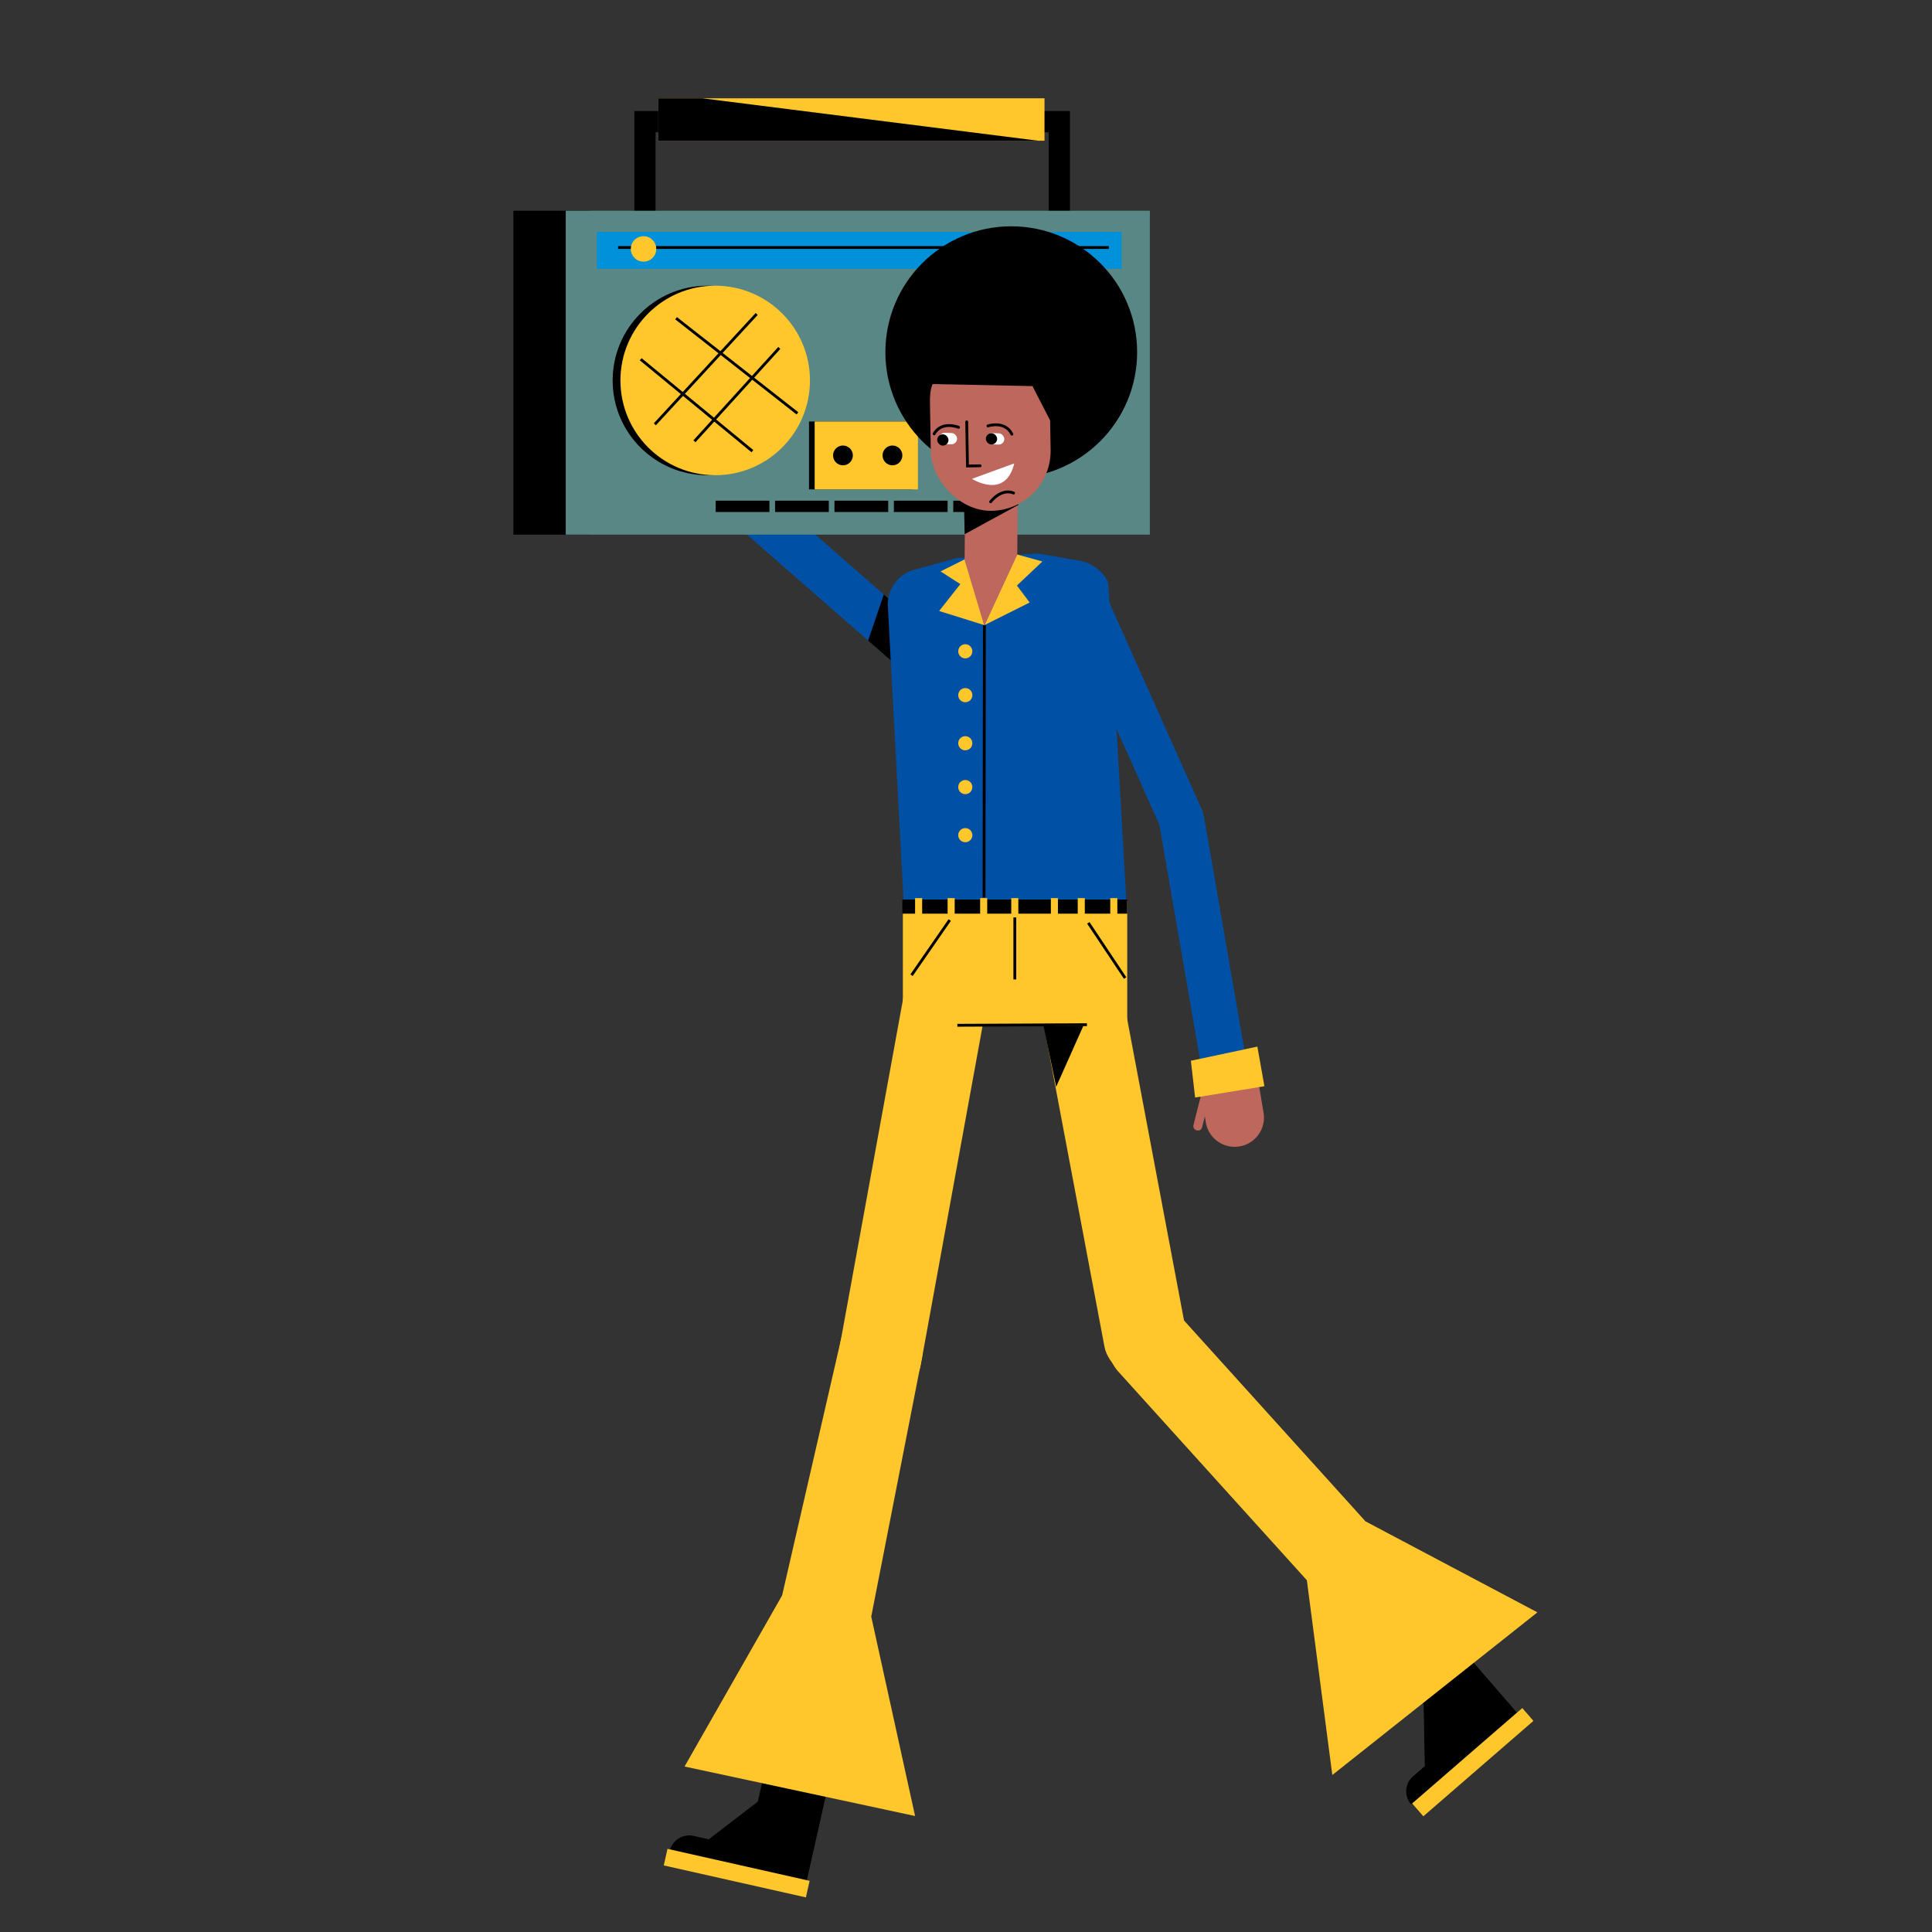 <svg id="Capa_1" data-name="Capa 1" xmlns="http://www.w3.org/2000/svg" viewBox="0 0 1366 1366"><rect x="0" y="0" width="1366" height="1366" fill="#333333" stroke="none"/><title>Mesa de trabajo 15</title><path d="M668,479.17a15.91,15.91,0,0,1-22.44,1.5l-11.76-10.28-20-17.48L510.41,362.5a15.91,15.91,0,0,1,20.95-23.95l93.5,81.79,6.61,5.78,35,30.6A15.9,15.9,0,0,1,668,479.17Z" fill="#0051a5"/><polygon points="633.76 470.39 613.78 452.91 624.86 420.34 631.47 426.12 633.76 470.39"/><path d="M756.5,177.5h-308v-99h308Zm-293-15h278v-69h-278Z"/><rect x="363" y="149" width="54" height="229" transform="translate(780 527) rotate(180)"/><rect x="400" y="149" width="413" height="229" fill="#588785"/><circle cx="500.17" cy="269" r="67"/><rect x="572" y="298" width="73" height="48"/><rect x="576" y="298" width="73" height="48" fill="#ffc72c"/><circle cx="505.67" cy="269" r="67" fill="#ffc72c"/><circle cx="717.47" cy="269" r="67"/><circle cx="722.97" cy="269" r="67" fill="#ffc72c"/><circle cx="596" cy="322" r="7"/><circle cx="631" cy="322" r="7"/><rect x="506" y="354" width="38" height="8"/><rect x="548" y="354" width="38" height="8"/><rect x="590" y="354" width="38" height="8"/><rect x="632" y="354" width="38" height="8"/><rect x="674" y="354" width="38" height="8"/><rect x="465.5" y="69.5" width="273" height="30" fill="#ffc72c"/><polygon points="734.04 99.5 465.5 99.5 465.5 69.5 496.61 69.5 734.04 99.5"/><rect x="422" y="164" width="371" height="26" fill="#0091da"/><line x1="437" y1="175" x2="784" y2="175" fill="none" stroke="#000" stroke-miterlimit="10" stroke-width="2"/><circle cx="455" cy="176" r="9" fill="#ffc72c"/><line x1="535" y1="222" x2="463" y2="300" fill="none" stroke="#000" stroke-miterlimit="10" stroke-width="2"/><line x1="478" y1="225" x2="563.82" y2="292.26" fill="none" stroke="#000" stroke-miterlimit="10" stroke-width="2"/><line x1="453" y1="254" x2="532" y2="319" fill="none" stroke="#000" stroke-miterlimit="10" stroke-width="2"/><line x1="551" y1="246" x2="491" y2="312" fill="none" stroke="#000" stroke-miterlimit="10" stroke-width="2"/><line x1="755" y1="222" x2="683" y2="300" fill="none" stroke="#000" stroke-miterlimit="10" stroke-width="2"/><line x1="698" y1="225" x2="783.82" y2="292.26" fill="none" stroke="#000" stroke-miterlimit="10" stroke-width="2"/><line x1="673" y1="254" x2="752" y2="319" fill="none" stroke="#000" stroke-miterlimit="10" stroke-width="2"/><line x1="771" y1="246" x2="711" y2="312" fill="none" stroke="#000" stroke-miterlimit="10" stroke-width="2"/><rect x="960.62" y="1099.19" width="36" height="83" transform="translate(-507.96 919.44) rotate(-40.91)" fill="#0051a5"/><path d="M1014.21,1143.6l58.28,67.26-74.82,64.83h0a14,14,0,0,1,1.41-19.75l8.32-7.2-.84-43.73-27.12-31.29Z"/><rect x="989.83" y="1239.99" width="103" height="12" transform="translate(-561.6 986.22) rotate(-40.91)" fill="#ffc72c"/><rect x="552.98" y="1171.67" width="36" height="83" transform="translate(280.25 -95.75) rotate(12.68)" fill="#0051a5"/><path d="M589.77,1243.54l-19.54,86.83-96.58-21.73h0a14,14,0,0,1,16.73-10.59l10.73,2.41,34.7-26.63,9.08-40.39Z"/><rect x="469.34" y="1318.38" width="103" height="12" transform="translate(303.44 -82.03) rotate(12.68)" fill="#ffc72c"/><path d="M796.66,642.42l-156.9,11.49-12-225.09a25.57,25.57,0,0,1,18.77-26l30.53-8.37,57.14-3.07,29.08,5.09c11.71,2,20.46,11.88,20.42,17.68Z" fill="#0051a5"/><rect x="638.37" y="637.05" width="158.63" height="88.44" fill="#ffc72c"/><path d="M612.93,707.55h58.71a0,0,0,0,1,0,0V961.42a29.36,29.36,0,0,1-29.36,29.36h0a29.36,29.36,0,0,1-29.36-29.36V707.55A0,0,0,0,1,612.93,707.55Z" transform="translate(162.86 -101.5) rotate(10.34)" fill="#ffc72c"/><path d="M651.65,961,616,1143l31,141-45.67-9.81L484,1249l69-121,41.25-179.35A29.36,29.36,0,1,1,651.65,961Z" fill="#ffc72c"/><rect x="757.51" y="672.4" width="58.71" height="305.83" rx="29.36" transform="translate(-139.33 160.14) rotate(-10.68)" fill="#ffc72c"/><path d="M1087,1140,942,1255l-18-137.7L790.79,969.89a29.36,29.36,0,0,1,2.11-41.46h0a29.34,29.34,0,0,1,41.46,2.11l131.11,145.13Z" fill="#ffc72c"/><rect x="782.54" y="390.81" width="31.81" height="211.31" rx="15.91" transform="translate(-133.11 369.21) rotate(-24.09)" fill="#0051a5"/><rect x="835.13" y="564.07" width="32.06" height="212.97" rx="16.03" transform="translate(1804.19 1186.18) rotate(170.18)" fill="#0051a5"/><path d="M858.18,765.05h18.61a20.7,20.7,0,0,1,20.7,20.7v0a20.7,20.7,0,0,1-20.7,20.7H858.18a11.09,11.09,0,0,1-11.09-11.09V776.14A11.09,11.09,0,0,1,858.18,765.05Z" transform="translate(1503.92 -203.86) rotate(80.54)" fill="#bd675d"/><rect x="638" y="636" width="159" height="10"/><rect x="647" y="635" width="5" height="14" fill="#ffc72c"/><rect x="670" y="635" width="5" height="14" fill="#ffc72c"/><rect x="693" y="635" width="5" height="14" fill="#ffc72c"/><rect x="715" y="635" width="5" height="14" fill="#ffc72c"/><rect x="743" y="635" width="5" height="14" fill="#ffc72c"/><rect x="762" y="635" width="5" height="14" fill="#ffc72c"/><rect x="785" y="635" width="5" height="14" fill="#ffc72c"/><line x1="671.5" y1="650.5" x2="644.5" y2="689.5" fill="none" stroke="#000" stroke-miterlimit="10" stroke-width="2"/><line x1="769.5" y1="652.5" x2="795.5" y2="691.5" fill="none" stroke="#000" stroke-miterlimit="10" stroke-width="2"/><line x1="676.89" y1="724.91" x2="768.5" y2="724.5" fill="none" stroke="#000" stroke-miterlimit="10" stroke-width="2"/><line x1="717.52" y1="648.63" x2="717.52" y2="692.5" fill="none" stroke="#000" stroke-miterlimit="10" stroke-width="2"/><polygon points="737.84 725.62 746.75 768.4 766 725.27 737.84 725.62"/><rect x="847.34" y="763.97" width="6.29" height="35.79" rx="2.85" transform="translate(1483.73 1748.11) rotate(-165.83)" fill="#bd675d"/><polygon points="842 750 889 740 894 768 845 776 842 750" fill="#ffc72c"/><polygon points="683 395 665 404 679 413 664 432 696 442 683 395" fill="#ffc72c"/><polygon points="719 392 696 442 728 426 719 414 737 397 719 392" fill="#ffc72c"/><circle cx="715" cy="249" r="89"/><polygon points="719.24 392.26 695.93 442.46 682 396 682.42 350.33 719.58 349.7 719.24 392.26" fill="#bd675d"/><polygon points="681.47 350.33 682.05 377.7 720 357 718.63 349.7 681.47 350.33"/><rect x="657.81" y="240.77" width="84.73" height="120.4" rx="42.36" transform="translate(-5 11.9) rotate(-0.97)" fill="#bd675d"/><polyline points="683.51 298.27 684.04 329.48 692.96 329.33" fill="none" stroke="#000" stroke-linecap="round" stroke-miterlimit="10" stroke-width="2"/><path d="M717.12,327.64l-29.91,10.91S710.86,353.66,717.12,327.64Z" fill="#fff"/><path d="M700.41,354.79s7.27-9.78,16.25-6.22" fill="none" stroke="#000" stroke-linecap="round" stroke-miterlimit="10" stroke-width="2"/><rect x="664.06" y="306.06" width="12.63" height="7.98" rx="3.99" transform="translate(11.63 -23.99) rotate(2.07)" fill="#fff"/><rect x="662.65" y="307.07" width="7.98" height="7.98" rx="3.99" transform="translate(11.66 -23.86) rotate(2.07)"/><rect x="697.46" y="306.26" width="12.63" height="7.98" rx="3.99" transform="translate(11.66 -25.2) rotate(2.07)" fill="#fff"/><rect x="697.05" y="306.27" width="7.98" height="7.98" rx="3.99" transform="translate(11.65 -25.1) rotate(2.07)"/><path d="M677.73,302.13s-11.73-4.88-17.27,4.59" fill="none" stroke="#000" stroke-linecap="round" stroke-miterlimit="10" stroke-width="2"/><path d="M698.53,301.14s12.05-4,16.9,5.82" fill="none" stroke="#000" stroke-linecap="round" stroke-miterlimit="10" stroke-width="2"/><polygon points="649 296 659.41 271.54 730 273 747 306 745.66 245.87 678 232 645.86 270.82 649 296"/><line x1="696" y1="442" x2="695.76" y2="634.52" fill="none" stroke="#000" stroke-miterlimit="10" stroke-width="2"/><circle cx="682.5" cy="460.5" r="5" fill="#ffc72c"/><circle cx="682.5" cy="491.5" r="5" fill="#ffc72c"/><circle cx="682.5" cy="525.5" r="5" fill="#ffc72c"/><circle cx="682.5" cy="556.5" r="5" fill="#ffc72c"/><circle cx="682.5" cy="590.5" r="5" fill="#ffc72c"/></svg>